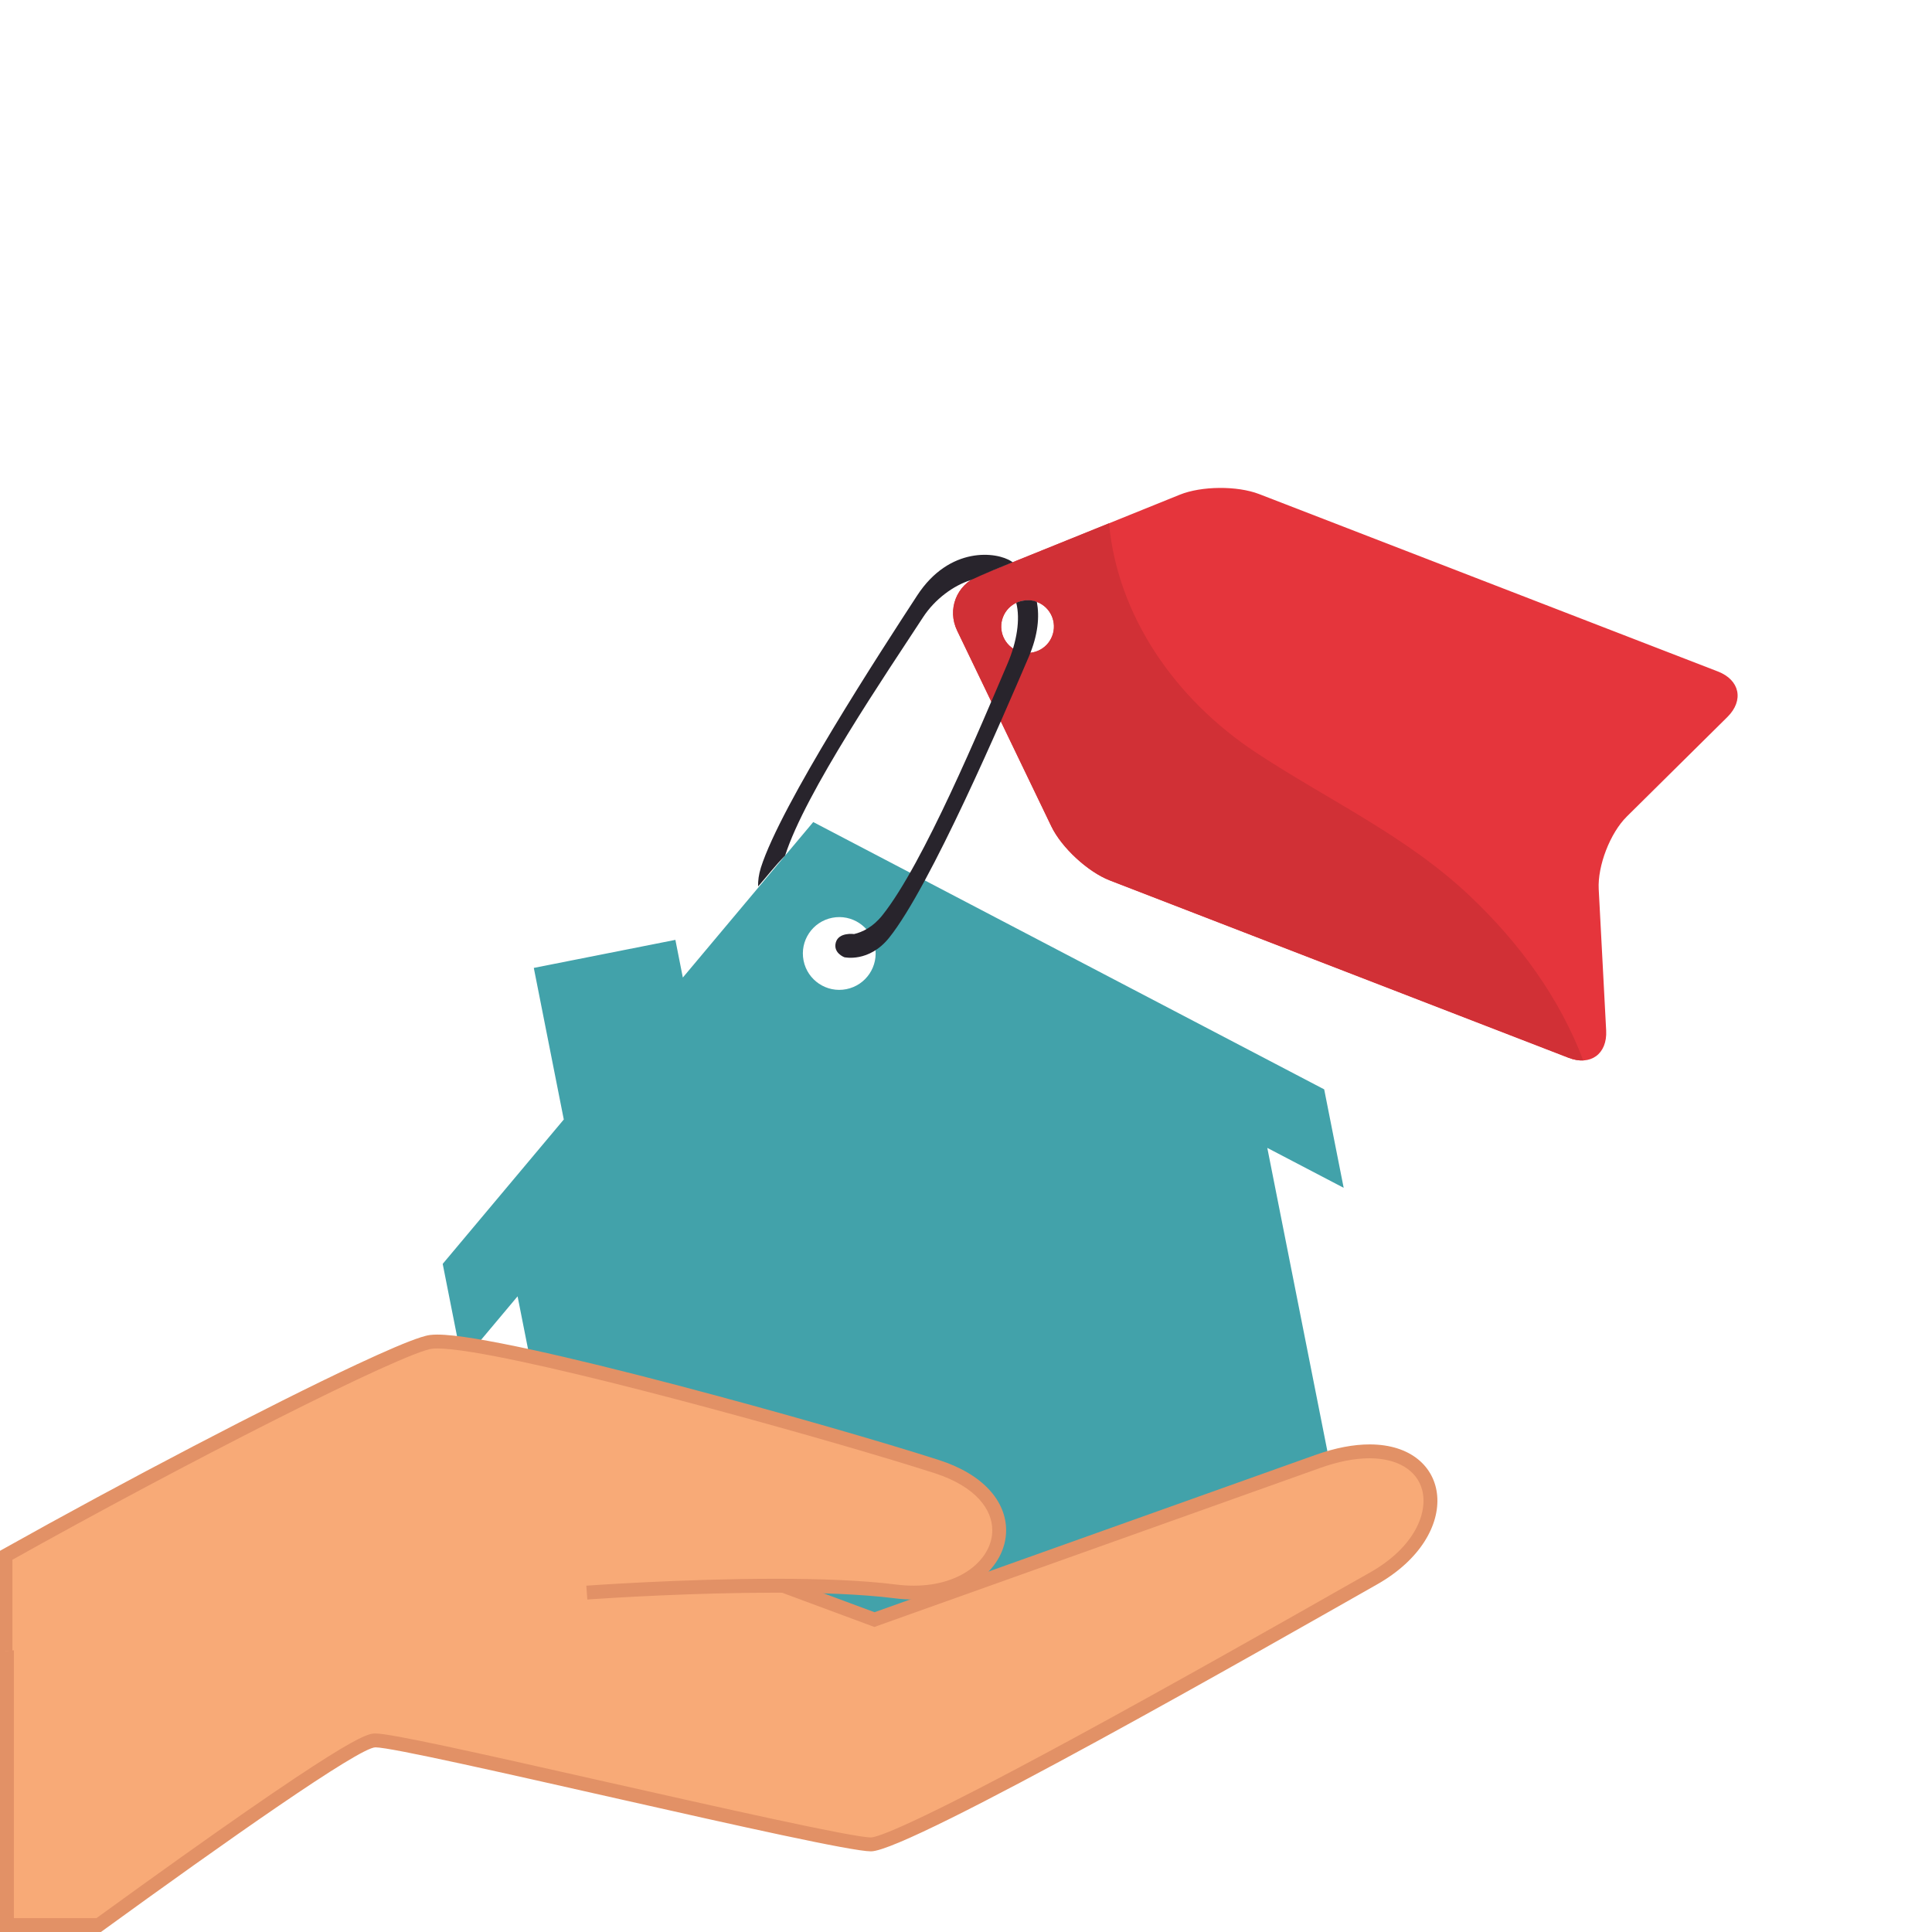 <?xml version="1.0" encoding="UTF-8"?><svg xmlns="http://www.w3.org/2000/svg" height="425.2pt" version="1.1" viewBox="0 0 425.2 425.2" width="425.2pt">
 <g id="surface1">
  <g id="change1_1"><path d="m186.26 217.7c-4.34 0.86-8.55-1.96-9.41-6.3s1.96-8.55 6.3-9.41 8.55 1.96 9.41 6.3-1.96 8.55-6.3 9.41zm-7.28-36.78l-28.7 34.22-1.64-8.29-31.16 6.17 6.6 33.36-26.65 31.78 4.29 21.67 12.19-14.53 16.78 84.75 165.01-32.67-16.79-84.75 16.81 8.79-4.29-21.67-112.45-58.83" fill="#42a2aa"/></g>
  <g id="change2_1"><path d="m224.06 143.31c-2.99-1.16-4.47-4.52-3.32-7.5 1.16-2.99 4.52-4.48 7.51-3.32 2.98 1.15 4.47 4.51 3.31 7.5-1.15 2.99-4.51 4.47-7.5 3.32zm127.79 52.39c-0.27-5.16 2.51-12.36 6.18-15.99l22.15-21.92c3.67-3.64 2.73-8.13-2.08-10l-100.98-39.05c-4.82-1.86-12.69-1.8-17.48 0.14l-44.35 17.92c-4.79 1.94-6.88 7.34-4.64 11.99l20.75 43.11c2.25 4.66 8.03 9.99 12.84 11.86l100.98 39.04c4.82 1.87 8.54-0.83 8.27-5.99l-1.64-31.11" fill="#e5353c"/></g>
  <g id="change3_1"><path d="m231.56 139.99c-1.15 2.99-4.51 4.47-7.5 3.32-2.99-1.16-4.47-4.52-3.32-7.5 1.16-2.99 4.52-4.48 7.51-3.32 2.98 1.15 4.47 4.51 3.31 7.5zm91.88 57.15c-14-13.23-31.09-21.01-46.99-31.5-17.97-11.86-30.53-30.25-32.37-50.47l-28.79 11.63c-4.79 1.94-6.88 7.34-4.64 11.99l20.75 43.11c2.25 4.66 8.03 9.99 12.84 11.86l100.98 39.04c1.16 0.45 2.24 0.63 3.23 0.58-5.25-13.84-14.08-25.9-25.01-36.24" fill="#d13036"/></g>
  <g id="change4_1"><path d="m222.87 123.75c-0.1-0.07-0.19-0.14-0.28-0.2-3.17-2.12-13.59-3.45-20.74 7.51-7.97 12.22-29.99 46.04-34.39 59.88-0.48 1.54-0.65 2.92-0.62 4.15 2.05-2.33 3.75-4.59 5.95-6.79 4.39-13.84 22.39-40.24 30.36-52.46 2.59-3.97 6.67-6.97 10.49-8.17 2.46-1.19 7.31-3.15 9.23-3.92" fill="#28242c"/></g>
  <g id="change4_2"><path d="m223.66 132.66c0.92 3.67 0.13 8.61-1.94 13.44-5.74 13.41-18.47 44.02-27.54 55.35-2.08 2.6-4.36 3.68-6.21 4.12 0 0-3.37-0.47-4.02 1.84-0.65 2.32 1.87 3.26 1.87 3.26s5.43 1.25 9.87-4.3c9.08-11.33 24.99-48.42 30.73-61.83 2.07-4.85 2.37-8.85 1.78-12.04-0.42-0.33-2.6-0.78-4.54 0.16" fill="#28242c"/></g>
  <g id="change5_1"><path d="m1.523 423.68v-73.63l75.836-36.29 115.09 42.68 97.55-34.8c4.14-1.47 7.98-2.22 11.42-2.22 6.83 0 11.71 3.03 13.05 8.1 1.48 5.62-1.71 13.94-12.17 19.87l-4.68 2.65c-24.35 13.82-98.44 55.88-105.93 55.88-4.23 0-33.1-6.52-58.57-12.26-29.28-6.61-47.296-10.62-50.495-10.62-1.34 0-4.898 0-60.91 40.64h-20.192" fill="#f8aa77"/></g>
  <g id="change6_1"><path d="m77.281 312.11l-77.281 36.98v76.11h22.211c27.473-19.94 56.855-40.64 60.414-40.64 6.863 0 100.68 22.89 109.06 22.89 8.41 0 88.49-45.77 111.37-58.74 19.25-10.91 16.62-30.82-1.62-30.82-3.45 0-7.44 0.71-11.94 2.32-28.42 10.13-97.03 34.61-97.03 34.61zm0.153 3.3l113.96 42.27 1.05 0.39 1.04-0.38s68.62-24.48 97.04-34.61c3.96-1.42 7.64-2.14 10.9-2.14 6.1 0.01 10.42 2.61 11.57 6.97 1.33 5.05-1.69 12.62-11.44 18.15l-4.69 2.65c-13.32 7.57-38.13 21.65-60.25 33.66-36.19 19.64-43.48 21.95-44.92 22.02-4.06 0-34.1-6.78-58.24-12.22-29.28-6.61-47.399-10.66-50.825-10.66-1.883 0-5.371 0-61.406 40.64h-18.168l-0-71.14 74.383-35.6" fill="#e29166"/></g>
  <g id="change5_2"><path d="m129.15 350.5s44.51-3.21 67.88-0.26c23.37 2.96 32.8-19.83 9.16-27.46-23.65-7.62-99.92-28.98-111.36-27.46-6.846 0.92-55.025 25.43-93.627 47.06l0 21" fill="#f8aa77"/></g>
  <g id="change6_2"><path d="m129.26 352.03s0.32-0.03 0.93-0.07c4.27-0.29 22.52-1.44 40.55-1.44 9.46 0 18.86 0.32 26.1 1.23 1.47 0.19 2.89 0.28 4.27 0.28 6.07 0 11.1-1.75 14.67-4.54 3.56-2.78 5.65-6.64 5.65-10.7 0.01-3.08-1.21-6.2-3.67-8.88-2.46-2.69-6.13-4.97-11.11-6.58-11.46-3.7-35.15-10.58-57.92-16.55-11.38-2.99-22.52-5.74-31.8-7.76-4.63-1-8.8-1.82-12.31-2.4-3.51-0.57-6.335-0.9-8.393-0.9-0.59 0-1.118 0.03-1.606 0.09h0.004c-0.586 0.08-1.23 0.25-2.016 0.5-2.918 0.93-7.785 3.03-14.121 5.99-18.972 8.88-50.855 25.52-78.031 40.75l-0.781 0.44v21.89h3.055v-21h-1.527l0.746 1.33c19.278-10.8 40.961-22.33 58.664-31.27 8.848-4.46 16.707-8.28 22.758-11.03 3.024-1.37 5.598-2.48 7.606-3.27 1.003-0.39 1.863-0.7 2.558-0.92 0.688-0.22 1.223-0.35 1.492-0.38h0.004c0.293-0.04 0.699-0.07 1.196-0.07 1.738 0 4.483 0.3 7.903 0.86 12.01 1.96 32.47 7.01 52.36 12.37 19.9 5.35 39.28 11.02 49.23 14.23 4.59 1.48 7.78 3.53 9.79 5.73 2.01 2.22 2.87 4.55 2.87 6.83 0 2.99-1.53 5.98-4.48 8.3-2.95 2.31-7.31 3.89-12.79 3.89-1.24 0-2.54-0.08-3.89-0.25-7.47-0.95-16.95-1.27-26.48-1.27-20.75 0-41.68 1.52-41.7 1.52l0.22 3.05" fill="#e29166"/></g>
 </g>
</svg>